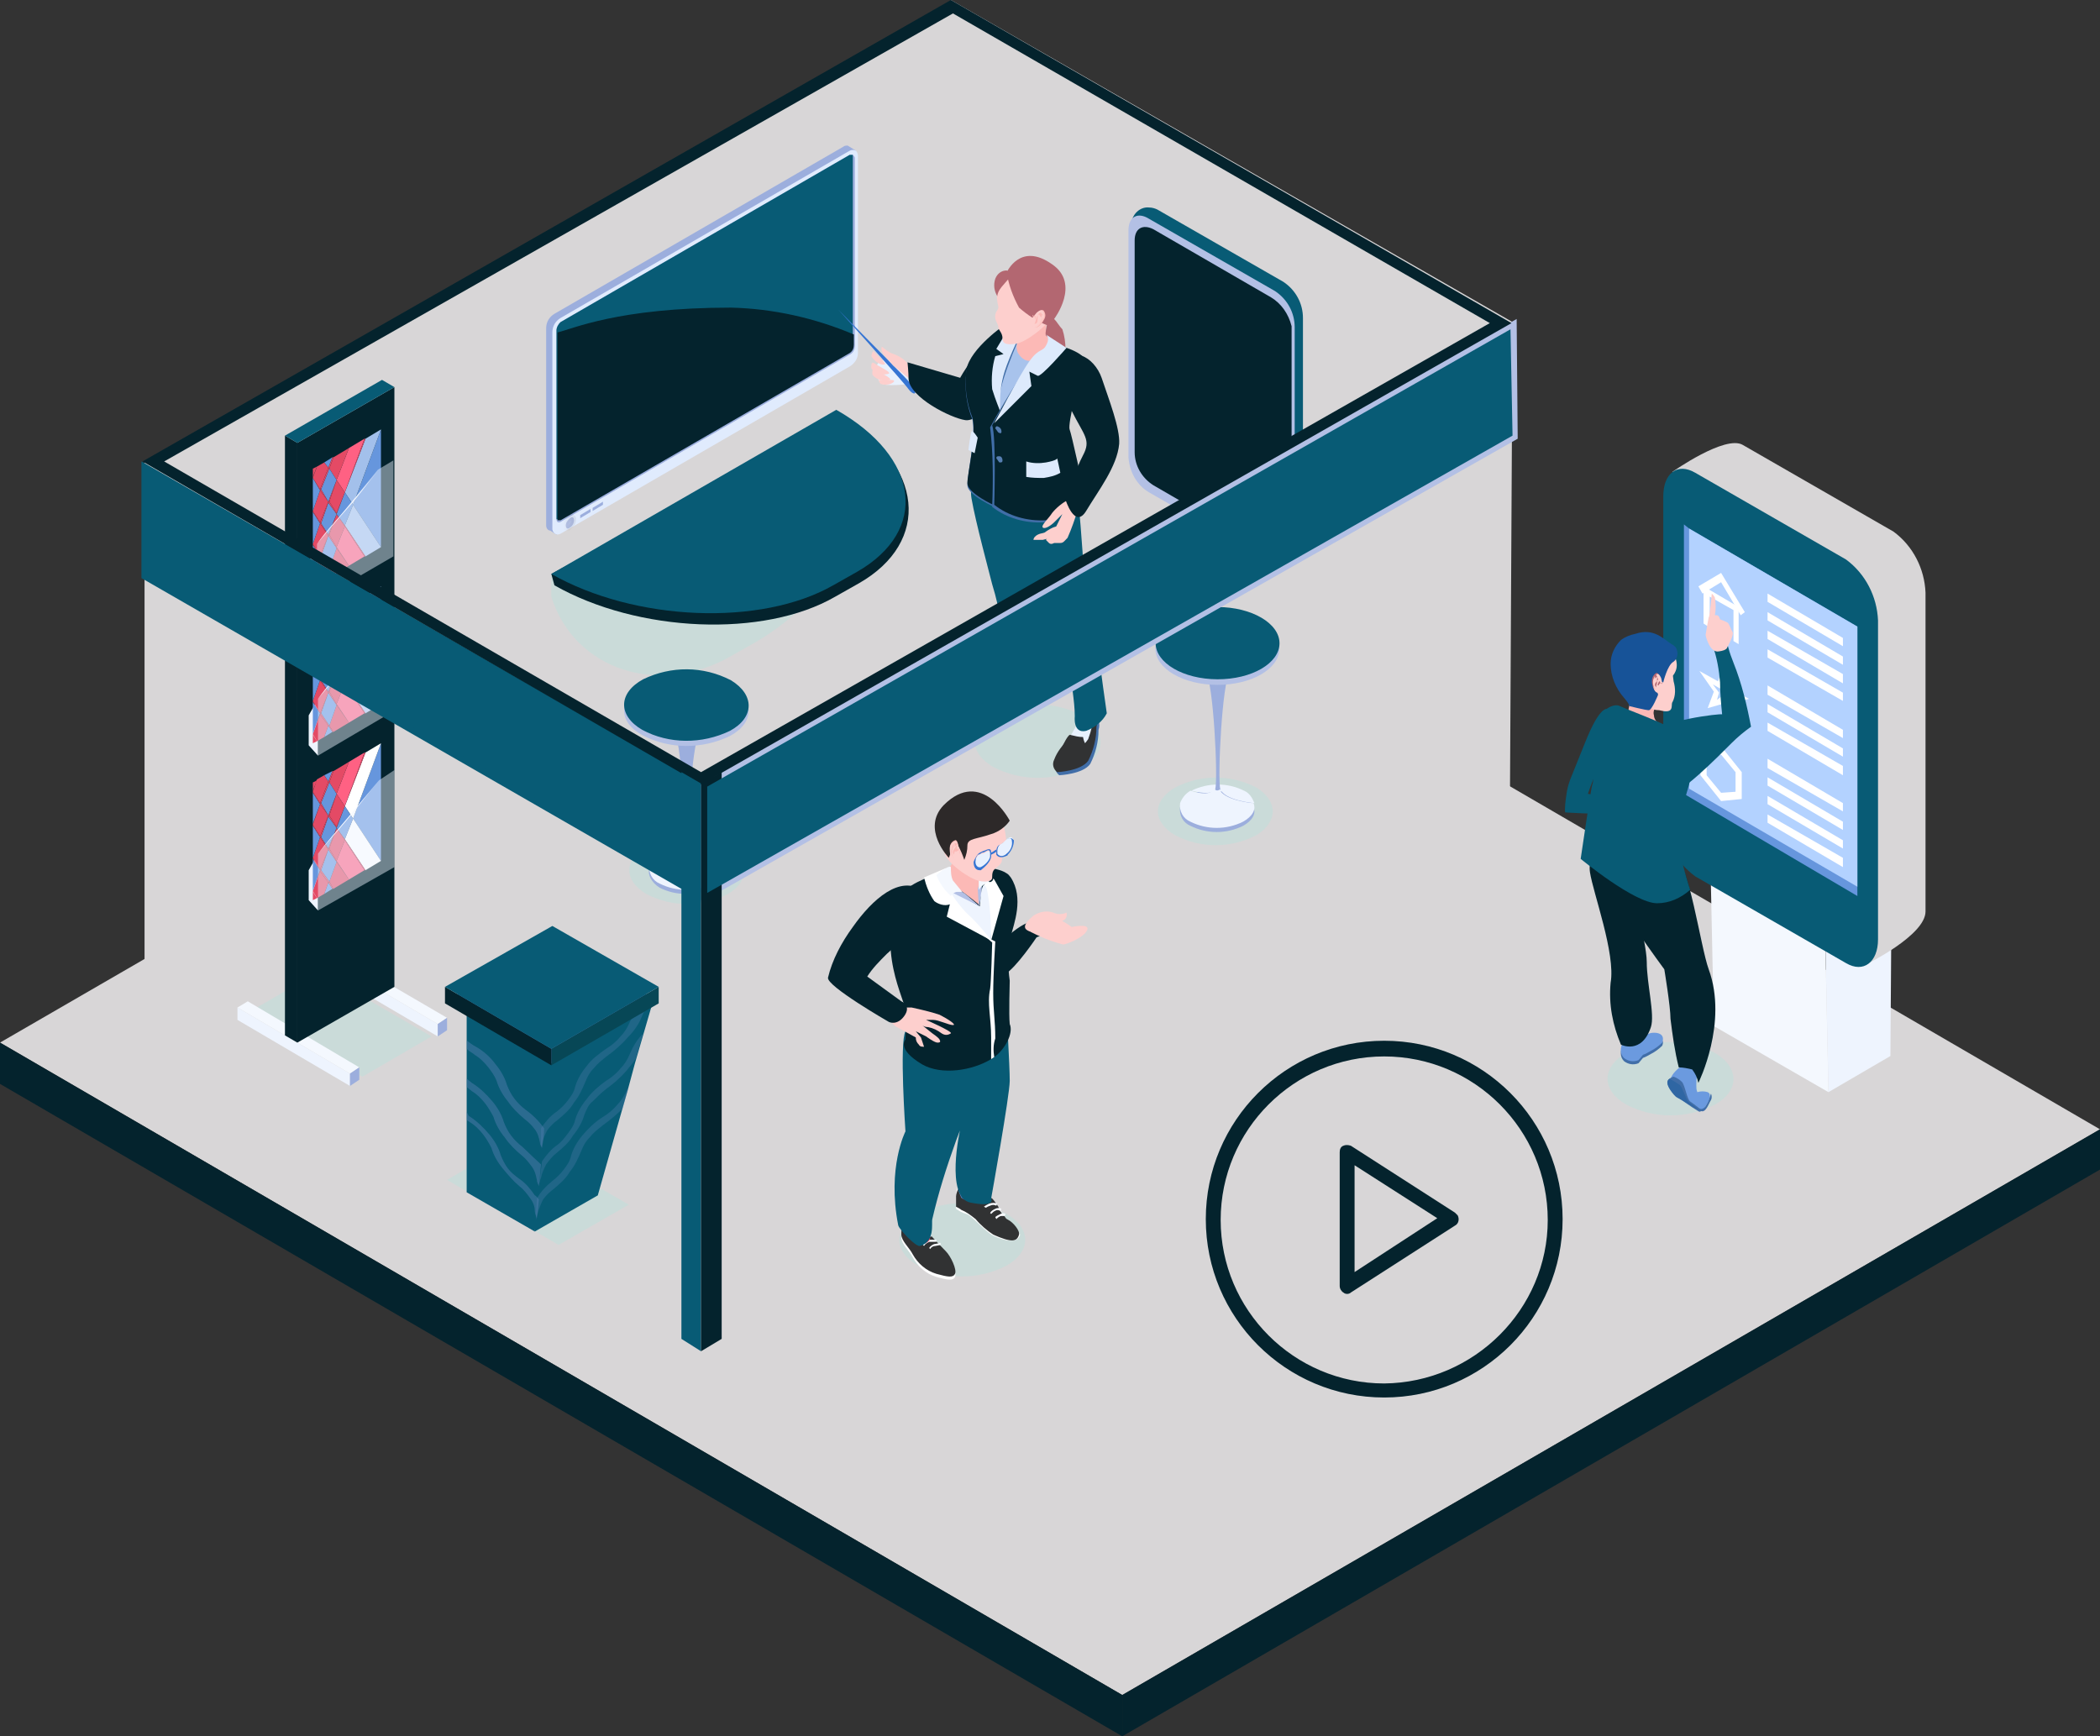 <?xml version="1.0" encoding="UTF-8"?><svg id="_1" xmlns="http://www.w3.org/2000/svg" xmlns:xlink="http://www.w3.org/1999/xlink" viewBox="0 0 203.4 168.2"><rect x="0" y="0" width="203.4" height="168.2" fill="#333333" stroke="none"/><defs><style>.cls-1{fill:#074756;}.cls-2{fill:#2d2929;}.cls-3{fill:#6b9adf;}.cls-4{fill:#9caedd;}.cls-5{fill:#a9c4ec;}.cls-6{fill:#fff;}.cls-7{fill:#a8c3ec;}.cls-8{fill:#f9fbff;}.cls-9{fill:#e8f1fd;}.cls-10{fill:#e8f1fe;}.cls-11{fill:#3675d3;}.cls-12{fill:#2f66a3;}.cls-13{fill:#a3c0eb;}.cls-14{fill:#fdcfcd;}.cls-15{fill:#6797de;}.cls-16{fill:#1a5096;}.cls-17{fill:#3474d3;}.cls-18{fill:#04232d;}.cls-19{fill:#b3c0e5;}.cls-20{fill:#f4f8fe;}.cls-21{fill:#175398;}.cls-22{fill:#ddeafc;}.cls-23{fill:#6696dd;}.cls-24,.cls-25{fill:#eef4fe;}.cls-24,.cls-26{isolation:isolate;}.cls-24,.cls-27{opacity:.46;}.cls-28{fill:#313233;}.cls-29{fill:#b3d2ff;}.cls-30{fill:#567eb1;}.cls-31{fill:#e0ebfd;}.cls-32{fill:#fcb9b6;}.cls-33{fill:#085b75;}.cls-34{opacity:.3;}.cls-35{fill:#f8faff;}.cls-36{fill:#cadbd9;}.cls-37{fill:#e44a65;}.cls-38{fill:#b26670;}.cls-26{fill:url(#Gradiente_sem_nome);opacity:.06;}.cls-39{fill:#d8d6d7;}.cls-40{fill:#416ea8;}.cls-41{fill:#ff6183;}.cls-42{fill:#e6445e;}.cls-43{fill:#b36771;}.cls-44{fill:#fefefe;}</style><linearGradient id="Gradiente_sem_nome" x1="-1936.59" y1="1625.29" x2="-1935.27" y2="1625.29" gradientTransform="translate(1991.12 -1574.69)" gradientUnits="userSpaceOnUse"><stop offset="0" stop-color="#fff"/><stop offset="0" stop-color="#fdfdfd"/><stop offset=".17" stop-color="#bbb"/><stop offset=".34" stop-color="#828282"/><stop offset=".49" stop-color="#535353"/><stop offset=".64" stop-color="#2f2f2f"/><stop offset=".78" stop-color="#151515"/><stop offset=".9" stop-color="#050505"/><stop offset="1" stop-color="#000"/></linearGradient></defs><g><polygon class="cls-39" points="108.7 164.2 0 101 94.7 46.2 203.4 109.4 108.7 164.2"/><polygon class="cls-18" points="108.7 168.2 0 105 0 101 108.7 164.2 108.7 168.2"/><polygon class="cls-18" points="108.7 168.2 203.4 113.3 203.4 109.4 108.7 164.2 108.7 168.2"/><path class="cls-36" d="M104.8,74.3c-2.7,1.4-5.9,1.4-8.6,0-2.4-1.4-2.4-3.6,0-5,2.7-1.4,5.9-1.4,8.6,0,2.4,1.5,2.4,3.7,0,5Z"/><path class="cls-36" d="M121.7,80.9c-2.5,1.3-5.4,1.3-7.9,0-2.2-1.3-2.2-3.3,0-4.6,2.5-1.3,5.4-1.3,7.9,0,2.1,1.3,2.1,3.3,0,4.6Z"/><path class="cls-36" d="M70.5,86.6c-2.5,1.3-5.4,1.3-7.9,0-2.2-1.3-2.2-3.3,0-4.6,2.5-1.3,5.4-1.3,7.9,0,2.1,1.3,2.1,3.4,0,4.6Z"/><polygon class="cls-36" points="24.2 98 35.1 104.3 41.8 100.4 30.9 94.1 24.2 98"/><polygon class="cls-36" points="43.3 114.3 54.1 120.6 60.9 116.7 50 110.4 43.3 114.3"/><path class="cls-36" d="M97.5,122.6c-2.7,1.4-5.9,1.4-8.6,0-2.4-1.4-2.4-3.6,0-5,2.7-1.4,5.9-1.4,8.6,0,2.4,1.4,2.4,3.6,0,5Z"/><path class="cls-36" d="M166.1,107c-2.7,1.4-5.9,1.4-8.6,0-2.4-1.4-2.4-3.6,0-5,2.7-1.4,5.9-1.4,8.6,0,2.4,1.4,2.4,3.7,0,5Z"/><polygon class="cls-25" points="177.1 105.8 176.8 91.3 183.2 88 183.1 102.3 177.1 105.8"/><polygon class="cls-20" points="176.8 91.5 165.7 85.1 166 99.4 177.1 105.8 176.8 91.5"/><path class="cls-39" d="M180.8,93.4l-12-11.3c-1.9-1.4-3.1-3.5-3.1-5.9l-3.7-30.5s5.1-3.6,6.8-2.6l14.6,8.4c1.9,1.4,3,3.6,3.1,5.9v30.9c0,2.3-5.7,5.1-5.7,5.1Z"/><path class="cls-33" d="M178.8,93.3l-14.6-8.4c-1.9-1.4-3-3.5-3.1-5.8v-31c0-2.3,1.4-3.3,3.1-2.3l14.6,8.4c1.9,1.4,3,3.6,3.1,5.9v30.9c0,2.2-1.4,3.3-3.1,2.3Z"/><polygon class="cls-23" points="179.9 60.7 179.9 86.8 163.1 76.9 163.1 50.8 163.6 51.2 179.9 60.7"/><polygon class="cls-29" points="179.9 60.7 179.9 85.9 163.6 76.4 163.6 51.2 179.9 60.7"/><polygon class="cls-6" points="168.4 62.4 167.9 62.1 167.9 59.1 165.6 57.8 165.6 60.8 165 60.4 165 56.8 168.4 58.8 168.4 62.4"/><polygon class="cls-6" points="168.6 59.6 166.7 56.4 164.9 57.5 164.5 56.8 166.7 55.5 169 59.3 168.6 59.6"/><path class="cls-6" d="M168.2,70.2l-1.4-2-1.4,.4,.6-1.6-1.4-2,1.8,1,.6-1.6,.6,2.3,1.8,1-1.4,.4,.2,2.1Zm-1.5-2.7l.6,.8-.2-.9,.6-.1-.7-.4-.2-.9-.2,.7-.7-.4,.6,.8-.2,.7,.4-.3Z"/><path class="cls-6" d="M166.7,77.6l-2-2.5v-2.6l2-.2,2,2.5v2.6l-2,.2Zm-1.4-2.5l1.4,1.7,1.4-.1v-1.9l-1.4-1.7-1.4,.1v1.9Z"/><polygon class="cls-6" points="178.5 62.6 171.2 58.3 171.2 57.5 178.5 61.8 178.5 62.6"/><polygon class="cls-6" points="178.5 64.4 171.2 60.1 171.2 59.3 178.5 63.6 178.5 64.4"/><polygon class="cls-6" points="178.5 66.2 171.2 61.9 171.2 61.1 178.5 65.3 178.5 66.2"/><polygon class="cls-6" points="178.5 67.9 171.2 63.7 171.2 62.9 178.5 67.1 178.5 67.9"/><polygon class="cls-6" points="178.5 71.5 171.2 67.3 171.2 66.4 178.5 70.7 178.5 71.5"/><polygon class="cls-6" points="178.5 73.3 171.2 69 171.2 68.2 178.5 72.5 178.5 73.3"/><polygon class="cls-6" points="178.5 75.1 171.2 70.8 171.2 70 178.5 74.2 178.5 75.1"/><polygon class="cls-6" points="178.5 78.6 171.2 74.4 171.2 73.5 178.5 77.8 178.5 78.6"/><polygon class="cls-6" points="178.5 80.4 171.2 76.1 171.2 75.3 178.5 79.6 178.5 80.4"/><polygon class="cls-6" points="178.5 82.2 171.2 77.9 171.2 77.1 178.5 81.4 178.5 82.2"/><polygon class="cls-6" points="178.5 84 171.2 79.7 171.2 78.9 178.5 83.1 178.5 84"/><path class="cls-3" d="M164.9,107.6s1.2-1.5,.5-1.8c-.3-.1-.7-.1-1,0-.1-.2-.1-.5-.1-.7,0-.3,0-.7,.1-1,.1-.5-.3-.9-.7-1h0c-.8-.2-2,1.1-1.9,1.6,.3,.6,.7,1.1,1.2,1.6l1.9,1.3Z"/><path class="cls-40" d="M162.1,104.3c.3,.1,.6,.3,.8,.5,.3,.3,.5,1.7,.8,1.9s1.2,.9,1.2,.9l-.3,.1s-4.7-2.7-2.5-3.4Z"/><path class="cls-12" d="M161.7,104.5c.4,.2,.7,.4,1,.6,.3,.3,.6,1.4,.8,1.6s1.2,.9,1.2,.9l-2.3-1.3c-.1,0-1.4-1.4-.7-1.8Z"/><path class="cls-40" d="M164.6,107.4s.4,.2,.7-.4c.2-.3,.3-.7,.4-1,0-.2,.2,.3,0,.6s-.5,1.3-1,1-.1-.2-.1-.2Z"/><path class="cls-40" d="M161,101.3c-.3,.3-.7,.6-1.1,.8-1.2,.7-.4,0-1.2,.9-.5,.2-1,.1-1.4-.2-.4-.4-.4-1-.1-1.5l1.6-.9c.3,.2,.7,.3,1,.4,.2,0,1.6-.5,1.2,.5Z"/><path class="cls-3" d="M161,101c-.3,.3-.7,.6-1.1,.8-1.2,.7-.4,0-1.2,.9-.5,.2-1,.1-1.4-.2-.4-.4-.4-1-.1-1.5l1.6-.9s-.3,.5,1,0c.2-.1,1.6-.2,1.2,.9Z"/><path class="cls-33" d="M155.7,68.7s-.7-.5-2.2,3.3-1.6,3.7-1.8,5.1-.1,1.6-.1,1.6c0,0,3.1,.2,3.9,.1,.6-.1,1.2-.3,1.7-.5l.6-1.5c-.7,.4-1.4,.5-2.2,.4l-1.8-.3c.5-1.5,1.2-3,2-4.3,1-1.1,1-4-.1-3.9Z"/><path class="cls-18" d="M157.6,84.4l-.8-3.1-1.2-1.5s-1.9,2.7-1.6,4.7,2.5,7.9,2,10.7c-.2,2.1,.2,4.1,1,6,0,0,2,1,2.9-1.7,.4-1.2-.4-4.2-.4-6.3s-1.9-8.8-1.9-8.8Z"/><path class="cls-18" d="M161.9,82.8c-1,.4-2.1,.5-3.1,.4-.4,0-.8-.2-1.2-.3-.3-.2-.4-.3-.4-.3,0,0-1.5,1.6-1.3,3s5.3,8.3,5.3,8.3c0,0,.6,3.6,.6,4.8,.2,1.6,.4,3.1,.8,4.7,.4,0,.9,.1,1.3,.2,.3,.4,.5,.8,.6,1.3,0,0,2.9-5.8,1-11-.8-2.2-1.9-10.4-3.4-11.3l-.2,.2Z"/><path class="cls-32" d="M160.4,68.5c-.2,.2-.3,.5-.2,.8,0,.6,.8,1.1,.8,1.1,0,0-1.2,.6-1.8,.2s-1.7-.8-1.5-1.7l.2-1,2.5,.6Z"/><path class="cls-33" d="M162.8,71.3c.9,1.4,1.2,3.1,.8,4.7-1.2,4.1-.9,3.6-1,5.2-.1,1.3,1.1,5,1.1,5-.9,.8-2,1.3-3.2,1.3-2.2,0-7.4-4.3-7.4-4.3,0,0,1-6.8,1.1-7.1,.4-.9-.3-4.6,.3-6s1.8-2,2.4-1.7c1.1,.5,3.1,1.2,4.5,1.9,.6,.3,1,.6,1.4,1Z"/><path class="cls-14" d="M162.1,66c.2,.7,.2,1.4-.1,2-.2,.2,.2,1-.8,.9l-.5-.1c-.4,0-.7-.1-1-.3-.1,0-.2-.1-.3-.2-.3-.2-.5-.5-.6-.8-.7-1.2-1.7-3.2-1.2-4,.3-.5,1.7-.5,2.8-.3,.9,.1,1.7,.3,1.7,.3h.1c.2,.5,.3,1,.1,1.5-.3,.7-.3,.1-.2,1Z"/><path class="cls-21" d="M161.9,62.4c-.8-.5-1.7-1.6-3.5-1-.5,.1-1,.3-1.4,.6-.6,.6-1,1.4-1,2.3,0,1.2,.5,2.4,1.3,3.3,.6,.7,.5,.8,.5,.8,0,0,1.6,.4,1.9,.4s.9-1.5,.9-1.5c0,0-.5-1.6-.4-1.7s.3,.5,.9,.5c0,0,.4-1.7,1-2,.4-.3,.5-.9,.2-1.4-.1-.1-.2-.2-.4-.3Z"/><path class="cls-38" d="M160.8,65.6s-.2-.5-.4-.4c-.3,.2-.4,.5-.4,.8,0,.4,.2,.9,.4,1s.3,.1,.5-.1c.1-.1,.1-.3,.1-.4l-.2-.9Z"/><path class="cls-14" d="M160.9,65.7s-.2-.5-.4-.4c-.3,.2-.4,.5-.4,.8,0,.4,.1,.9,.4,1s.4,.1,.5-.1c.1-.1,.1-.3,.1-.4l-.2-.9Z"/><path class="cls-38" d="M160.6,65.8s-.1,.2-.2,.3c-.1,.1-.1,.2-.1,.3l.1,.2c0-.2,.1-.4,.1-.6v-.4c0-.1-.1-.3-.2-.2-.2,.1-.2,.3-.2,.5s0,.5,.1,.7c.1,.1,.1,.2,.2,.2-.2-.1-.3-.3-.3-.5,0-.3,0-.5,.1-.8q.1-.1,.1,0c0,.1-.1,.3,0,.2s.1-.2,.1-.1q.2,.1,.2,.2Z"/><path class="cls-38" d="M160.6,66.2l.1-.2s.1,0,.1,.1,0,.1,.1,.1,.1-.1,.1,0-.1,0-.2,0-.1,.2-.2,.2,0-.2,0-.2h0Z"/><path class="cls-33" d="M160.2,71.1s.4,5.3,1.3,5.8,5.1-3.8,6.2-4.9c.6-.6,1.2-1.1,1.9-1.6-.4-2.1-.9-4.2-1.7-6.2-.4-1-.7-2-.8-3.1l-1.2,1.5c.4,1.1,.6,2.3,.7,3.5,0,1,.1,2.1,.2,3.1-.1-.1-6.2,.6-6.6,1.9Z"/><path class="cls-14" d="M167.3,62.7s.7-1.2,.5-1.5-.3-.8-.5-.9c-.2-.1-.4-.2-.7-.3,0,0-.1-.4-.3-.4h-.2c.1-.5,.1-1.1,0-1.7-.1-.2-.2-.3-.3-.4,0,0-.2,2.3-.3,2.3-.1,.5-.2,1.1-.3,1.7,0,.1,.4,1.8,1.3,1.6,.8-.1,.8-.4,.8-.4Z"/><polygon class="cls-39" points="14 44.8 14 99.8 92.4 55.2 92.4 .2 14 44.8"/><path class="cls-36" d="M70.9,63.5l2.3-1.3c7-4,17.1-16.3,9-20.9l.4-.2-29.2,14.5v2.2c2.2,7.1,10.5,9.8,17.5,5.7Z"/><path class="cls-18" d="M80.9,57.8l2.3-1.3c7-4,6.3-11.5-1.7-16.2l-28.1,15.3,.3,1.1c8.1,4.6,20.3,5.1,27.2,1.1Z"/><path class="cls-33" d="M80.7,56.7l2.3-1.3c7-4,6.1-11.1-2-15.7l-27.6,15.9c8.1,4.6,20.3,5.1,27.3,1.1Z"/><polygon class="cls-25" points="60.1 47.9 61.2 47.3 61.2 47 60.1 47.7 60.1 47.9"/><polygon class="cls-20" points="59.9 48.3 59.9 47.5 61.4 46.6 61.4 47.5 59.9 48.3"/><polygon class="cls-25" points="58.8 48.7 59.8 48.1 59.8 47.8 58.8 48.4 58.8 48.7"/><polygon class="cls-20" points="58.6 49.1 58.6 48.3 60.1 47.4 60.1 48.2 58.6 49.1"/><polygon class="cls-25" points="57.5 49.4 58.5 48.8 58.5 48.6 57.5 49.2 57.5 49.4"/><polygon class="cls-20" points="57.3 49.8 57.3 49 58.8 48.2 58.8 49 57.3 49.8"/><path class="cls-4" d="M53.7,30.4l28-16.2c.1-.1,.3-.1,.4-.1h0l.8,.5-.4,.9v18.3c0,.5-.3,1-.8,1.3l-27.7,16-.1,.7-.6-.4c-.2,0-.4-.2-.4-.5V31.8c0-.6,.3-1.1,.8-1.4Z"/><path class="cls-31" d="M54.3,51.7l28-16.2c.5-.3,.8-.8,.8-1.3V15.1c0-.2-.1-.4-.2-.5-.2-.1-.4-.1-.6,0l-28,16.2c-.5,.3-.8,.8-.8,1.4v19.1c.1,.4,.4,.6,.8,.4Z"/><path class="cls-4" d="M53.9,32v18.3c0,.3,.2,.4,.5,.2l28-16.2c.3-.2,.4-.5,.4-.8V15.3c0-.1-.1-.2-.2-.3h-.3l-28,16.2c-.2,.1-.4,.5-.4,.8Z"/><path class="cls-33" d="M53.9,32v18.3h.3l28-16.2c.3-.2,.4-.5,.4-.8V15h-.3l-28,16.2c-.2,.2-.4,.5-.4,.8Z"/><polygon class="cls-4" points="56.2 50.2 57.2 49.6 57.2 49.3 56.2 49.9 56.2 50.2"/><polygon class="cls-4" points="57.4 49.5 58.4 48.9 58.4 48.6 57.4 49.2 57.4 49.5"/><path class="cls-19" d="M54.8,50.9c0,.3,.2,.4,.4,.2,.2-.1,.4-.4,.4-.7s-.2-.4-.4-.2-.4,.4-.4,.7Z"/><path class="cls-26" d="M55,51.4c-.3,0-.5-.2-.5-.5h0v-.1c0-.4,.2-.7,.5-.9,.2-.2,.5-.1,.7,.1h0c.1,.1,.1,.2,.1,.3,0,.4-.2,.7-.5,.9-.1,.2-.2,.2-.3,.2Zm.3-1c-.1,.1-.2,.3-.3,.5,.2-.1,.3-.3,.3-.5h0Z"/><path class="cls-18" d="M54,32.2v18.2h.3l28-16.2c.3-.2,.4-.5,.4-.8v-1c-3.8-1.6-7.8-2.5-11.9-2.6-11,0-15.4,2.1-16.8,2.4Z"/><polygon class="cls-39" points="146.5 31.2 92.1 0 92.1 55.2 146.2 86.4 146.5 31.2"/><path class="cls-4" d="M118.2,76.8c0,.1,.1,.2,.2,.3-.3-.1-.7-.1-1,0-.6,.3-1.9-.1-2-.1,1.6-.8,3.5-.8,5.1,0,.5,.2,.8,.7,1,1.2-.2,0-3-.3-3.3-1.4Z"/><path class="cls-4" d="M120.4,80c-1.6,.8-3.5,.8-5.1,0-.7-.3-1.1-1-1-1.8,.2-.5,.5-1,1-1.2,.1,0,1.4,.5,2,.1l.3-.2h0c.1,.1,.3,.1,.4,0h.1v-.1c.3,1.1,3.1,1.4,3.3,1.4,.3,.6-.1,1.3-1,1.8Z"/><path class="cls-25" d="M118.2,76.4c0,.1,.1,.2,.2,.3-.3-.1-.7-.1-1,0-.6,.3-1.9-.1-2-.1,1.6-.8,3.5-.8,5.1,0,.5,.2,.8,.7,1,1.2-.2,0-3-.3-3.3-1.4Z"/><path class="cls-25" d="M120.4,79.6c-1.6,.8-3.5,.8-5.1,0-.7-.3-1.1-1-1-1.8,.2-.5,.5-.9,1-1.2,.1,0,1.4,.5,2,.1,.1-.1,.2-.1,.3-.2h0c.1,.1,.3,.1,.4,0h.1v-.1c.3,1.1,3.1,1.4,3.3,1.4,.3,.6-.1,1.3-1,1.8Z"/><path class="cls-4" d="M117.7,76.5c.3-1.2-.2-10.6-.9-11.3l.2,.2c.6,.3,1.2,.3,1.8,0,.1-.1,.2-.1,.3-.2-.7,.7-1.2,10.1-.9,11.3h-.1c-.1,.1-.3,.1-.4,0h0Z"/><ellipse class="cls-19" cx="117.91" cy="62.84" rx="3.5" ry="6" transform="translate(54.74 180.58) rotate(-89.84)"/><ellipse class="cls-33" cx="117.93" cy="62.3" rx="3.5" ry="6" transform="translate(55.3 180.06) rotate(-89.84)"/><path class="cls-4" d="M66.7,82.8c0,.1,.1,.2,.2,.3-.3-.1-.7-.1-1,0-.6,.3-1.9-.1-2-.1,1.6-.8,3.5-.8,5.1,0,.5,.2,.8,.7,1,1.2-.1,0-3-.2-3.3-1.4Z"/><path class="cls-4" d="M69,86c-1.6,.8-3.5,.8-5.1,0-.8-.5-1.2-1.3-1-1.8s.5-.9,1-1.2c.1,0,1.4,.5,2,.1,.1-.1,.2-.1,.3-.2h0c.1,.1,.3,.1,.4,0h.1v-.1c.4,1.1,3.2,1.4,3.4,1.4,.1,.7-.3,1.4-1.1,1.8Z"/><path class="cls-25" d="M66.7,82.4c0,.1,.1,.2,.2,.3-.3-.1-.7-.1-1,0-.6,.3-1.9-.1-2-.1,1.6-.8,3.5-.8,5.1,0,.5,.2,.8,.6,1,1.2-.1,0-3-.3-3.3-1.4Z"/><path class="cls-25" d="M69,85.6c-1.6,.8-3.5,.8-5.1,0-.7-.3-1.1-1-1-1.8,.2-.5,.5-.9,1-1.2,.1,0,1.4,.5,2,.1l.3-.2h0c.1,.1,.3,.1,.4,0h.1v-.1c.3,1.1,3.1,1.4,3.3,1.4,.2,.7-.2,1.4-1,1.8Z"/><path class="cls-4" d="M66.2,82.5c.3-1.2-.2-10.5-.8-11.3l.2,.2c.6,.3,1.3,.3,1.8,0,.1-.1,.2-.1,.3-.2-.7,.8-1.2,10.1-1,11.3h-.1c-.1,.1-.2,.1-.4,0h0Z"/><path class="cls-19" d="M62.3,66.3c2.7-1.3,5.8-1.3,8.5,.1,2.3,1.4,2.3,3.6-.1,4.9-2.7,1.3-5.9,1.3-8.5-.1-2.4-1.3-2.3-3.5,.1-4.9Z"/><path class="cls-33" d="M62.3,65.8c2.7-1.3,5.8-1.3,8.5,.1,2.3,1.4,2.3,3.6-.1,4.9-2.7,1.3-5.9,1.3-8.5-.1-2.4-1.4-2.3-3.6,.1-4.9Z"/><path class="cls-33" d="M123.9,54.8l-11.8-8c-1.2-.7-1.9-2-2-3.4l-.5-21.7c0-.9,.8-1.7,1.7-1.6,.3,0,.6,.1,.8,.2l12.2,7c1.2,.8,1.9,2.1,1.9,3.5v22c0,1.2-1.2,2.7-2.3,2Z"/><path class="cls-19" d="M123.5,54.7l-12.2-7c-1.2-.7-1.9-2-2-3.4V22.3c0-1.3,.9-1.8,2-1.1l12.2,7c1.2,.8,1.9,2.1,1.9,3.5v22c.1,1.1-.8,1.6-1.9,1Z"/><path class="cls-18" d="M123.1,53.6l-11.4-6.6c-1.1-.7-1.8-1.9-1.8-3.2V23.3c0-1.2,.8-1.6,1.8-1.1l11.4,6.6c1,.6,1.7,1.6,2,2.8v20.6c-.2,1.5-1,2-2,1.4Z"/><path class="cls-18" d="M100.4,90.8s-2,3-3.1,3.6-1.2,1.6-1.6-.3,3.3-4.9,4.3-4.8c4.2,.1,.4,1.5,.4,1.5Z"/><path class="cls-44" d="M87.4,119c-.1,.3-.1,.6-.1,.9,0,.6,.8,1.3,1.1,1.9,.5,.9,1.3,1.6,2.3,1.9,1.1,.3,1.6,.4,1.8,0s-.4-1.7-.9-2.2c-.8-.8-1.7-1.8-1.7-1.8l-2.5-.7Z"/><path class="cls-28" d="M87.4,118.7c-.1,.3-.1,.6-.1,.9,0,.6,.8,1.3,1.1,1.9,.5,.9,1.3,1.6,2.3,1.9,1.1,.3,1.6,.4,1.8,0s-.4-1.7-.9-2.2c-.8-.8-1.7-1.8-1.7-1.8l-2.5-.7Z"/><path class="cls-44" d="M92.6,116.5v.6c.3,.2,.6,.4,1,.5,.5,.1,1.8,1.7,2.6,2.1,2.4,1.1,2.6,0,2.6-.1-.2-.5-.5-.9-1-1.2-.5-.4-.8-1-1.1-1.5-.2-.3-.7-1.1-1.1-.9l-1.2,.9c-.5-.3-1-.6-1.4-1-.1-.3-.2-.5-.3-.8-.1,.5-.1,.9-.1,1.4Z"/><path class="cls-16" d="M93.1,116c-.1-.2-.2-.5-.3-.8,.1-.1,.2-.1,.3-.2,.4-.2,.9,.1,1.2,.4,.3,.3,.7,.5,1.1,.8-.4,.3-.9,.7-.9,.7-.5-.2-1-.5-1.4-.9Z"/><path class="cls-15" d="M93.4,115c.3,0,.7,.2,.9,.5l1.2,.9-.8,.7c-.5-.3-1-.6-1.5-1-.1-.2-.2-.5-.2-.7l.2-.2c0-.1,.1-.2,.2-.2h0Zm0-.1c-.1,0-.2,0-.3,.1-.1,0-.2,.1-.3,.2,0,.3,.1,.5,.3,.8,.5,.4,1,.8,1.6,1.1l.9-.7c-.4-.3-.9-.6-1.3-.9-.2-.4-.5-.5-.9-.6h0Z"/><path class="cls-28" d="M92.6,116.5v.4c.2,.1,.4,.2,.5,.3,.5,.2,.9,.5,1.4,.9,.5,.6,1.1,1.1,1.7,1.5,1.8,.8,2.3,.7,2.5,0,.1-.4-.6-1.2-1-1.4s-.2-.2-.6-.6c-.2-.2-.3-.4-.4-.7-.2-.3-.4-.6-.6-.8-.2-.1-.3-.2-.4-.1l-.2,.1-.1,.1c-.3,.2-.6,.3-.9,.3,0,0-1.2-.2-1.4-.5-.1-.2-.2-.5-.3-.8h0c-.1,.2-.2,.5-.2,.7v.6Z"/><path class="cls-8" d="M90.1,121c.1-.2,.3-.3,.5-.3l.5-.1v-.2l-.5,.1c-.2,0-.5,.2-.6,.4l.1,.1Z"/><path class="cls-8" d="M89.5,120.7c.1-.2,.3-.3,.5-.4h.7v-.2h-.7c-.3,0-.5,.2-.6,.5l.1,.1Z"/><path class="cls-8" d="M95.5,117s.1-.1,.4-.2c.2-.1,.4-.1,.6,0l.1-.2c-.2-.1-.5-.1-.8,0-.4,.2-.5,.3-.5,.3l.2,.1h0Z"/><path class="cls-8" d="M96,117.6c.1-.1,.3-.3,.4-.3,.1-.1,.3-.1,.5,0l.1-.2c-.2-.1-.4-.1-.6,0s-.4,.2-.5,.4l.1,.1Z"/><path class="cls-8" d="M96.5,118.1c.1-.1,.3-.3,.5-.3h.3l.1-.2c-.2-.1-.3-.1-.5,0s-.4,.2-.5,.3l.1,.2Z"/><path class="cls-8" d="M88.8,120.2c.2-.2,.4-.4,.7-.4h.7v-.2h-.8c-.3,.1-.6,.3-.8,.5l.2,.1Z"/><path class="cls-42" d="M89.9,119.6c0-1.4,.1-2.8,.3-4.2,.2-1.2,.7-2.4,1.5-3.4,1.3-2.5,.8-6.6,1.1-9,.2-1,.2-2,0-3-1.4-2.2-3.8-1.2-4.7-.3s.6,10.3,.6,10.5-1.1,2.6-1.4,3.5,.5,4.1,.5,4.1c-.4,1,.1,2.2,1.1,2.6h0c.1,0,.2,.1,.4,.1,.2,.1,1.2-.4,.6-.9Z"/><path class="cls-33" d="M97.4,96.6v.2c.1,1.2,.4,6.5,.4,7.9s-1.8,11.4-1.8,11.4c0,0,.5,.9-2,.4s-1-7.1-1-7.1l.4-1-.8,2.1c-.9,2.5-1.7,5-2.3,7.6-.1,.4,.3,2.2-1.2,2.6-.4,.1-2-1.6-2.1-2-1.1-5.6,.7-9.1,.7-9.1,0,0-.6-8.6,0-9.7l9.7-3.3Z"/><path class="cls-18" d="M97.9,90.7c-.3,1.4-.3,2.9-.1,4.3,0,.3-.1,3.3,0,4.2,.4,.9-.5,2.5-1.5,3.2l-.3,.2c-1.8,1.1-4.8,1.6-6.7,.5-2.5-1.5-1.6-2.4-1.6-2.4,0-.7,.1-1.3,.3-2l-.2-.1c.3-1.2-2.9-5.6-.9-11.4,.7-2,6.7-3.8,9.6-3,.4,.1,.7,.2,1,.4,.2,.1,.3,.3,.4,.4,1.3,2,.3,4.5,0,5.7Z"/><path class="cls-32" d="M95.6,84.7c-.3,.5-.6,1-.8,1.5,0,.3,.1,1.5,.1,1.5,0,0-1.2-1-2.1-1.6-.6-.4-1.1-1-1.3-1.8,.4-.1,.7-.5,.8-.9-.1-.6,3.3,1.3,3.3,1.3Z"/><path class="cls-19" d="M94.9,85.5l-.2,.6,.1,1.7c.2-.7,.3-1.3,.3-2-.1-.6,.1-.3,.1-.3h-.3Z"/><path class="cls-20" d="M96.2,85.8c-.2-.1-.4-.2-.6-.2-.4,0-.8,.6-.8,.6v-1.1l.2-.5,1.2,1.2Z"/><path class="cls-14" d="M97.4,81.7c-.3,.5-.4,.1-.4,.8,0,.7,.2,.9-.2,1.3s-.7,.4-.7,1.1v.1c0,.3-.3,.4-.7,.4s-.8-.1-1.2-.3c-.8-.4-2.3-1.4-2.7-2.4s-1.9-5.2,2.6-5.5c2.1-.1,3,2.4,3,2.4,0,0,.5,1.6,.3,2.1Z"/><path class="cls-2" d="M97.8,79.5c-.4,.6-1.1,1.1-1.8,1.3-1.4,.5-2.3,.4-2.3,1.1,0,.5-.1,.9-.3,1.4,0,0-.8-2.4-1.1-1.4s-.4,1.2-.4,1.2c0,0-2.7-2.8-.5-5.1,3.7-3.7,6.4,1.5,6.4,1.5Z"/><path class="cls-6" d="M97.2,86.8l-1.2,4.3-.5-4.6c-.2-.2-.3-.5-.2-.7,0-.1,.1-.2,.2-.3,.4,0,.7-.1,.7-.4l.1,.1,.9,1.6Z"/><path class="cls-14" d="M89.6,88.9c-.6,.5-1.2,.9-1.9,1.2-1.1,.5-1.3,1.3-2.2,2.1l-2.2,2.1s1.5,1.1,2.4,2c.5,.5,1.1,.9,1.8,1.3h.8c.9,.2,1.8,.4,2.7,.7,.8,.4,1.7,1,1.3,1s-1.4-.5-1.9-.5h-.7s.9,.4,1.3,.6,1.2,.6,1.1,.7c-.3,.2-.6,.2-.9,0-.4-.3-.8-.5-1.3-.6-.4,0-.6-.2-.6-.2l1,.8s.6,.4,.7,.6,.1,.3-.2,.3-1.1-.6-1.1-.6l-1-.5,.5,.6,.3,.9c-.2,0-.4,0-.5-.2-.2-.2-.3-.4-.3-.7,0,0-1.8-1-2-1.1l-.3-.3s-4-2.4-4.6-2.9-1.7-1.1-1.5-1.6c.7-1.7,1.7-3.3,2.8-4.7,.4-.4,.8-.7,1.3-1,0,0,1.2-2.8,3-2.6s2.8,1.3,2.2,2.6Z"/><path class="cls-32" d="M92.8,81.8s-.1-.5-.3-.4c-.3,.1-.5,.4-.5,.7,0,.4,0,.9,.3,1s.3,.1,.5,0c.1-.1,.2-.3,.2-.4l-.2-.9Z"/><path class="cls-14" d="M92.8,81.9s-.1-.5-.3-.4c-.3,.1-.5,.4-.5,.7,0,.4,0,.9,.3,1s.3,.1,.5,0c.1-.1,.2-.3,.2-.4l-.2-.9Z"/><path class="cls-32" d="M92.6,82l-.2,.3c-.1,.1-.1,.3-.1,.3l.1,.2c0-.2,.1-.4,.2-.5s.1-.3,.1-.4c0-.1,0-.3-.2-.2-.2,.1-.3,.3-.3,.5-.1,.2-.1,.4,0,.7,.1,.1,.1,.2,.2,.2-.2-.1-.2-.3-.2-.5,0-.3,.1-.5,.2-.8,.1,0,.1-.1,.1,0s-.1,.3,0,.2,.1-.2,.2-.1c-.1,0-.1,.1-.1,.1Z"/><path class="cls-32" d="M92.5,82.4s.1-.2,.2-.2,0,0,.1,.1,0,.1,.1,.1h-.1c-.1,0-.1,.1-.2,.1s-.1-.1-.1-.1h0Z"/><path class="cls-14" d="M103.8,89.8s1.8-.4,1.5,.3-1.8,1.3-2.3,1.4c-1.2-.3-2.4-.8-3.5-1.4,1.7-1.3,2.4-1.7,4.3-.3Z"/><path class="cls-14" d="M100.1,88.7c.6-.4,1.3-.5,1.9-.3,.4,.2,.9,.2,1.3,0,0,0,.3,.9-1,.9-.7,0-1.5,1-1.5,1,0,0-2.9,.2-.7-1.6Z"/><path class="cls-25" d="M96,91.1s-3.5-3.3-4-3.8,.1-1.1,.1-1.1l2.8,1.6,.1-1.1s.2-1.8,.6-.5c.3,1.5,.4,3.2,.4,4.9Z"/><path class="cls-6" d="M96,91.1c-.6-.8-1.2-1.5-1.9-2.2-.9-.8-1.6-1.7-2.2-2.8,0-.4-.3-2-.3-2l-2.1,.9c.2,.8,.5,1.6,1,2.3,.4,.3,1,.5,1.5,.3l-.3,1.2,4.3,2.3Z"/><polygon class="cls-19" points="94.9 87.8 92.1 86.4 92.9 86.2 93.5 86.6 94.9 87.8"/><path class="cls-20" d="M92.3,85.3c-.2-.4-.2-.9-.2-1.3,0,0-.1-.2-.8,.3s-.6,.5-.6,.5c.2,.5,.5,1,.9,1.5,.6,.6,.5,.5,.5,.5,.1-.2,.4-.4,.6-.4h.5l-.9-1.1Z"/><path class="cls-10" d="M97.5,82.7c.4-.4,.6-.8,.6-1.3s-.4-.3-.7,0c-.2,.2-.3,.3-.5,.4s-.3,.4-.3,.7v.3c.1,.2,.6,.2,.9-.1Z"/><path class="cls-17" d="M96.5,82.8v-.3c0-.3,.1-.6,.4-.7,.2-.1,.4-.3,.5-.4s.3-.2,.5-.2c.1,0,.2,.1,.3,.2h0c0,.5-.2,1-.6,1.4,0,0,0,.1-.1,.1-.4,.2-.8,.2-1-.1Zm.9-1.4c-.2,.2-.3,.3-.5,.4s-.3,.4-.3,.6v.3c.2,.3,.6,.3,.9,0,.4-.3,.6-.8,.5-1.3,0-.1-.1-.2-.2-.2h0c-.1,0-.3,.1-.4,.2h0Z"/><path class="cls-10" d="M95,84.2c-.4,.1-.6-.3-.6-.7,.1-.4,.3-.7,.7-.8,.2,0,.3-.1,.5-.2s.4,0,.3,.3v.3c-.1,.5-.6,1-.9,1.1Z"/><path class="cls-17" d="M96,83v-.4c0-.3-.1-.4-.4-.3-.2,.1-.3,.1-.5,.2s-.4,.2-.5,.4c-.1,.2-.2,.3-.3,.6,0,.5,.2,.8,.6,.8h.1c.5-.4,.9-.8,1-1.3Zm-.9-.4c.2,0,.3-.1,.5-.2s.3,0,.3,.3v.3c-.1,.4-.5,.8-.9,1-.3,.1-.6-.2-.5-.7,0-.2,.1-.3,.2-.5,.1,0,.3-.1,.4-.2h0Z"/><path class="cls-17" d="M96,82.8c.2-.1,.4-.2,.5-.3v-.2c-.2,.1-.3,.2-.5,.3v.2Z"/><path class="cls-6" d="M96.3,102.4l-.3,.2v-2.1c0-1.9-.4-3.3-.1-4.7,.1-.6,.2-4.5,.2-4.5l-.7-.6,1,.5s-.2,3.2-.2,5,.2,2.6,.2,4.4c-.2,.6-.2,1.2-.1,1.8Z"/><path class="cls-18" d="M82.6,89.8c1.9-2.7,4.6-5.1,6.8-3.5,.2,.2,1.6,2.4,.3,3.1-1.3,.9-2.6,1.9-3.8,3-.7,.7-1.4,1.4-1.9,2.2l3.3,2.4s1,.4,.3,1.4-1.5,.6-1.5,.6c0,0-6.1-3.5-5.9-4.3,.4-1.7,1.3-3.4,2.4-4.9Z"/><path class="cls-33" d="M51.8,119.3l6.1-3.5,2.3-8.1,.6-2.1,.7-2.6,.7-2.4,.9-3.1v-.2l.1-.4-9.9,1.4-.8,11.4-.2,2-.1,1.3-.2,2.2-.1,1.3-.2,2.1,.1,.7Z"/><polygon class="cls-33" points="45.2 95.4 45.2 115.5 51.8 119.3 53.4 100.1 45.2 95.4"/><polygon class="cls-30" points="53.4 103 63.8 97 53.5 91 43.1 97 53.4 103"/><g class="cls-34"><path class="cls-30" d="M51.9,118.2c.1-.3,.1-.5,.2-.7,.1-.4,.3-.9,.5-1.3,.3-.4,.6-.7,1-1,.6-.5,1.2-1,1.6-1.7,.5-.6,.8-1.3,1.1-2,.2-.5,.4-.9,.8-1.3,.4-.5,.8-.8,1.3-1.2,.7-.5,1.3-1,1.9-1.6l.6-2.1c-.1,.1-.1,.2-.2,.3-.2,.5-.5,1-.9,1.4-.4,.5-.9,.9-1.4,1.2-.8,.5-1.4,1.1-2,1.8-.5,.6-.9,1.3-1.1,2-.1,.5-.4,.9-.7,1.3s-.7,.8-1.1,1.1c-.6,.5-1.1,1-1.5,1.7h0l-.1,2.1Z"/></g><g class="cls-34"><path class="cls-30" d="M52.2,114.7c.1-.2,.1-.4,.2-.6,.1-.5,.3-.9,.5-1.3,.3-.4,.6-.8,1-1.1,.6-.5,1.2-1,1.6-1.7,.5-.6,.9-1.3,1.1-2,.2-.5,.4-1,.8-1.3,.4-.4,.8-.8,1.3-1.2,.7-.5,1.4-1.1,2-1.8,.3-.4,.7-.8,.9-1.2l.7-2.4c-.6,.6-1,1.3-1.3,2-.2,.5-.5,1-.9,1.4-.4,.5-.9,.9-1.4,1.2-.7,.5-1.4,1.1-1.9,1.8-.5,.6-.9,1.3-1.1,2-.1,.5-.4,.9-.7,1.3s-.6,.8-1,1.1c-.6,.4-1.1,1-1.5,1.6h0l-.3,2.2Z"/></g><g class="cls-34"><path class="cls-30" d="M52.4,111.3c0-.2,.1-.4,.1-.5,.1-.5,.3-.9,.5-1.3,.3-.4,.6-.7,1-1,.6-.5,1.2-1,1.6-1.7,.5-.6,.8-1.3,1.1-2,.2-.5,.4-.9,.8-1.3,.4-.5,.8-.8,1.3-1.2,.7-.5,1.4-1.1,2-1.8,.6-.6,1.1-1.3,1.4-2.1,.2-.5,.5-.9,.8-1.3,.1,0,.1-.1,.2-.1h-.1l-.6-.2c-.6,.6-1.1,1.4-1.5,2.2-.2,.5-.5,1-.9,1.4-.4,.5-.9,.9-1.4,1.2-.7,.5-1.4,1-1.9,1.7-.5,.6-.9,1.3-1.1,2-.1,.5-.4,.9-.7,1.3s-.7,.8-1.1,1.1c-.6,.4-1.1,1-1.5,1.6v2Z"/></g><g class="cls-27"><path class="cls-30" d="M45.2,107.7v.8l.3,.2c.5,.3,.9,.7,1.3,1.2,.3,.4,.6,.9,.8,1.3,.2,.7,.6,1.4,1.1,2s1,1.2,1.6,1.7c.4,.3,.7,.7,1,1.1s.5,.8,.5,1.3c0,.2,.1,.5,.2,.7l.2-1.8s-.3-.4-.4-.4c-.4-.6-.9-1.2-1.5-1.6-.4-.3-.8-.6-1.1-1s-.5-.8-.7-1.3c-.2-.7-.6-1.4-1.1-2-.6-.7-1.2-1.3-2-1.8l-.2-.4Z"/></g><g class="cls-27"><path class="cls-30" d="M45.2,104.5v.8l.5,.4c.5,.3,.9,.7,1.3,1.2,.3,.4,.6,.9,.8,1.3,.2,.7,.6,1.4,1.1,2,.4,.6,1,1.2,1.6,1.7,.4,.3,.7,.7,1,1.1s.4,.8,.5,1.3c0,.2,.1,.4,.2,.6l.2-2.1s-1.4-1.3-1.8-1.7c-.4-.3-.8-.7-1.1-1.1s-.5-.8-.7-1.3c-.2-.7-.6-1.4-1.1-2-.6-.7-1.2-1.3-2-1.8l-.5-.4Z"/></g><g class="cls-27"><path class="cls-30" d="M45.2,100.8v.8c.3,.3,.6,.4,.8,.6,.5,.3,.9,.7,1.3,1.2,.3,.4,.6,.8,.8,1.3,.2,.7,.6,1.4,1.1,2,.4,.6,1,1.2,1.6,1.7,.4,.3,.7,.6,1,1s.4,.8,.5,1.3c0,.2,.1,.3,.2,.5,.1-.6,.2-1.3,.2-1.9-.5-.7-1.1-1.3-1.8-1.8-.4-.3-.8-.7-1.1-1.1s-.5-.8-.7-1.3c-.2-.7-.6-1.4-1.1-2-.5-.7-1.2-1.3-1.9-1.7-.4-.2-.6-.4-.9-.6Z"/></g><polygon class="cls-1" points="53.4 103.2 63.8 97.2 63.8 95.6 53.4 101.6 53.4 103.2"/><polygon class="cls-18" points="53.4 103.2 43.1 97.2 43.1 95.6 53.4 101.6 53.4 103.2"/><polygon class="cls-33" points="53.4 101.6 63.8 95.6 53.5 89.7 43.1 95.6 53.4 101.6"/><path class="cls-9" d="M85.5,34.9s.4-.2,1.5,.5c2.2,1.5,1,1.8,1,1.8,0,0-2.3,.3-2.7-.1s-.8-2,.2-2.2Z"/><path class="cls-14" d="M84.5,36.3s-.1-.8,.3-.5,1.6,.8,1.4,1c-.6,.2-1.3,0-1.7-.5Z"/><path class="cls-14" d="M85.3,37.2s-.4-.5,0-.4,1.3-.1,1.3,.1-.6,.5-1.3,.3Z"/><path class="cls-11" d="M81.2,30s6.4,7.1,6.8,7.7c.6,.8,1.3,.5-.5-1.3l-6.3-6.4Z"/><path class="cls-14" d="M84.4,34.5s.1-.7,.3-.4,1.2,1.1,1,1.2-.9-.1-1.3-.8Z"/><path class="cls-14" d="M84.4,35.7s-.1-.8,.3-.5,1.6,.8,1.4,1c-.6,.2-1.3,0-1.7-.5Z"/><path class="cls-14" d="M87.9,35.2c-.4-.5-1-.8-1.6-1-.6-.3-.9-.7-.9-.6s-.2,.4,.5,1.1c.2,.2,.6,.7,.6,.7l1.7,1.4c0-.6-.1-1.1-.3-1.6Z"/><path class="cls-18" d="M93.5,40.7c1.8,.3,7.3-5.8,2.6-7-1.4-.3-3.1,2.9-3.1,2.9l-5.1-1.5s.1,1,.1,1.6c.1,1.8,4.1,3.8,5.5,4Z"/><path class="cls-9" d="M101.3,60.4c.6,.5,1.1,1.1,1.5,1.8,.4,.9,2,7,1.5,8s-2,3.2-2,3.8c0,.6-.2,.7,1.2,.4s1.4-.3,1.6-.9,1-2.5,1-2.5l.1-1.6c-.2-.3-.4-.6-.4-1,0-.5,.2-4.8-.1-5.8-.5-1-1.1-1.9-1.8-2.7,0,0-.2-11.1-.7-12s.7-2.8,.7-2.8l-5.3,.9s-1.1,3.1-.6,4.6,2.8,9.3,3.3,9.8Z"/><path class="cls-40" d="M95.7,67.2s-.5,.3-.1,.7,2.1-.1,2.9-.4c.5-.1,.7-.6,.6-1.1l.3,1.2c0,.5,0,.7-.4,.9s-1.5-.1-1.8,0-1.5,1-2.4,.9c-.7-.1-1.3-.4-1.9-.7,0,0-.5-.4,1.8-1.3,.3-.2,.6-.3,1-.2Z"/><path class="cls-9" d="M98.4,43.3s-3.8,.4-4,2.8c-.1,2.8,.5,5.6,1.6,8.1,.8,1.7,.4,2.3,.7,2.7s.4,.3,.4,2.2v6.9l-2,.9c-.3-.1-.6-.1-.8,.1-.4,.4-1,.5-1,1s1.6,.4,1.9,.4c.7-.4,1.5-.6,2.3-.7,1.2,0,1.6,.4,1.8-.3s-.3-1.2,0-2.4,.3-6-.1-7,.5-1.2,.5-2.1c.1-1.4,.2-2.8,.1-4.2-.4-1.6,1.4-8.9-1.4-8.4Z"/><path class="cls-33" d="M99.7,55.1c-.8-3.1,.2-3.3,.2-5.5s0-6.8-2-5.4l-2.4-2.2s-1.8,4-1.4,6.3,1.7,7.1,2,8.3c.4,1.3,.7,2.6,.9,4l-.2,5.4s.1,.6,1.2,.5c.7-.1,1.4-.3,2.1-.6,0,0,.3-7.7-.4-10.8Z"/><path class="cls-12" d="M95.7,66.8s-.5,.3-.1,.7,2.1-.1,2.9-.4c.4-.1,.7-.6,.6-1l.3,1.2c0,.5,0,.7-.4,.9s-1.5-.1-1.8,0-1.5,1-2.4,.9c-.7-.1-1.3-.4-1.9-.7,0,0,1.3-1.3,1.8-1.3,.3-.2,.6-.2,1-.3Z"/><path class="cls-40" d="M103,72.5s-.1,.3,.6,.5,1.5-.5,1.9-1.1c.3-.8,.5-1.7,.7-2.6,.1,.2,.1,.3,.2,.5,.1,.3,.1,.6,0,.9,0,1.2-.3,2.3-.8,3.3-.7,1-3,1.1-3,1.1-.4-.3-.5-.8-.3-1.2,.1-.5,.4-1,.7-1.4Z"/><path class="cls-28" d="M103.5,71.6s-.7,.8,0,1.1,1.5-.5,1.9-1.1c.3-.8,.5-1.7,.6-2.6,.1,.2,.1,.3,.2,.5,.1,.3,.1,.6,0,.9,0,1.2-.3,2.3-.8,3.3-.7,1-3,1.1-3,1.1-.4-.3-.5-.8-.3-1.2,.3-.8,.8-1.4,1.4-2Z"/><path class="cls-33" d="M106.4,62.9c-.2-1.1-.6-2.2-1.2-3.2,0,0-.5-11.9-1.3-14.5s-1.4-.7-3.7-.3c-5,.9,.3,15,.3,15,0,0,3.2,5.7,3.4,7.1,.1,.8,.2,1.6,.2,2.4,0,0-.2,1.7,1.1,1.4,.8-.3,1.6-.9,2-1.7,0-.1-.7-4.7-.8-6.2Z"/><path class="cls-7" d="M95,41.8c-.2,.6-.9,3.5-.9,4.3,2.2,1,4.5,1.7,6.8,2.1,1.6-.2,2.7-1.2,2.3-3-.1-1.4-1.1-2.6-.9-3.5,.5-2.5,2-6.2,.8-7.5s-3.5-2.9-5.5-1.6c-2.3,1.5-3.9,3-3.5,4.7,.2,1.1,1.7,1.4,.9,4.5Z"/><path class="cls-40" d="M98.8,32.6s-2.4,5.2-2,6.8c.1,.3,.2,.7,.2,1,.1,2.9-.1,5.9-.5,8.8,0,0-2.8-1.2-2.8-2.2,0-1.2,.8-4.5,.5-6.3-.6-1.5-.8-3.1-.6-4.7,.4-2.1,3.8-4.4,3.8-4.4l1.4,1Z"/><path class="cls-18" d="M98.7,32.3s-2.4,5.2-2,6.8c.1,.3,.1,.7,.2,1.1,0,2.9-.1,5.9-.5,8.8,0,0-2.7-1.2-2.7-2.2s.9-4.5,.5-6.3c-.6-1.5-.8-3.1-.6-4.7,.4-2.1,3.8-4.4,3.8-4.4l1.3,.9Z"/><path class="cls-22" d="M99.1,31.8h-1.4l-1.2,2,.7,.5-.8,.2c-.3,1-.4,2.1-.3,3.2,.3,1,.8,2.2,.8,2.2-.1-1.3,0-2.6,.4-3.9,.5-1.6,1.8-4.2,1.8-4.2Z"/><path class="cls-32" d="M98.7,33c-.3,.3-.3,.8-.1,1.2,1.2,1.9,2.7-.3,3.6-.9,.5-.3-1-.5-.9-1.4,.1-.6,0-1.1-.3-1.6l-2.3,2.7Z"/><path class="cls-14" d="M99.6,25.6c-.1,0-2.2,.5-2.8,1.8-.3,.7-.3,1.6-.1,2.3,0,.4-.2,.3-.3,.8s.3,.9,.3,1.2c0,.3,.4,.5,.4,1.1,0,.6,.6,.6,1.3,.5,.9-.1,3.4-1.9,3.8-3.2s1-5.1-2.6-4.5Z"/><path class="cls-43" d="M97.5,26.4c.2,1.2,.6,2.3,1.2,3.4,.8,.7,1.7,1.3,2.7,1.7,0,0-.2,.8-.1,1,.6,.5,1.2,.9,1.9,1.3,0-.6-.1-1.3-.3-1.9-.3-.3-.5-.7-.8-1,0,0,2.6-3.4-.2-5.3-3.1-2.2-4.4,.8-4.4,.8Z"/><path class="cls-32" d="M100.5,30.3s.4-.4,.6-.2c.2,.3,.2,.6,0,.9-.2,.4-.6,.8-.8,.7s-.4-.1-.4-.3,0-.3,.1-.5l.5-.6Z"/><path class="cls-14" d="M100.4,30.3s.4-.4,.6-.2c.2,.3,.2,.6,0,.9-.2,.4-.6,.8-.8,.7s-.4-.1-.4-.3c-.1-.2,0-.3,.1-.5l.5-.6Z"/><path class="cls-32" d="M100.5,30.5v.4c0,.1,0,.3-.1,.4l-.2,.1c.1-.2,.1-.4,.2-.6,0-.1,.1-.3,.2-.4s.2-.2,.3,0c.1,.2,.1,.4,0,.6s-.2,.4-.4,.5c-.1,.1-.2,.1-.3,.1,.2,0,.4-.1,.5-.3,.2-.3,.3-.7,.3-.8s-.1-.1-.1,0c0,.1,0,.3-.1,.2s-.1-.3-.3-.2h0Z"/><path class="cls-32" d="M100.3,30.9v-.3h-.1s-.1,.1-.1,0-.1-.1-.1,0,.1,0,.2,.1,0,.2,.1,.2,0,0,0,0h0Z"/><path class="cls-43" d="M96.6,28.7c-.3-.5-.4-1.1-.2-1.7,.2-.5,.6-.8,1.1-.8,.3,.1,.4,.4,.3,.7h0l-.1,.1c-.4,.5-1.1,1.1-1.1,1.7Z"/><path class="cls-40" d="M102.5,33.7s-.2-.4-1.7,.5-4.9,7.2-4.9,7.2c.3,2.5,.3,5.1,.2,7.7,1.4,1.1,3.2,1.6,5,1.5,2.4-.3,3.6-3.2,3.6-3.2,0,0-1.1-5.1-1.3-5.6s.9-5.1,1.5-6.2-2.4-1.9-2.4-1.9Z"/><path class="cls-18" d="M102.7,33.5s-.2-.4-1.7,.5-4.9,7.2-4.9,7.2c.4,1.1,.2,7.7,.2,7.7,1.4,1.1,3.2,1.6,5,1.5,2.4-.3,3.6-3.2,3.6-3.2,0,0-1.1-5.1-1.3-5.6s.9-5.1,1.5-6.2-2.4-1.9-2.4-1.9Z"/><path class="cls-14" d="M103.5,48.4c-.6,.3-1.2,.8-1.6,1.3-.3,.5-1.1,1.2-.9,1.4s.8-.2,1.1-.5l.8-.8-.6,1.2c-.4,.1-.7,.3-1,.5-.2,.2-.4,.1-.8,.3-.2,.1-.4,.3-.4,.5h.9l.4-.1-.1,.1,.3,.3c.2,.2,.5,0,.5,0h.6c.3,0,.4-.2,.7-.5,.4-.9,.7-1.8,1-2.7l-.9-1Z"/><path class="cls-18" d="M102.6,36c.2,1.3,.6,2.6,1.2,3.8,1.2,2.4,1.9,2.8,1.1,4.3-.7,1.3-1.7,4.3-1.7,4.3,0,0,.9,2.9,2,1.1,1.2-2,3-4.3,3.2-6.5,.1-1.5-1-4.3-1.7-6.4-.7-2-3.1-3.5-4.1-.6Z"/><path class="cls-22" d="M96.3,41s2.4-4.6,3.4-6,1.3-.8,1.7-1.7c.3-.6-.1-.9-.1-.9l2,1.3s-2.5,2.9-2.8,2.7l-.8-.4,.2,1.4-3.6,3.6Z"/><path class="cls-12" d="M94.8,66.8c.4-.1,.8-.3,1.2-.5,.2-.2,1.1,.3,.8,.5s-.8,.5-.2,.6c.4,.1,.8,.1,1.2,0,0,0-2.6,1.2-3.1,.6s.1-1.2,.1-1.2Z"/><path class="cls-28" d="M102.9,72.3s.6-1.3,.8-1.1c.4,.1,.8,.2,1.2,.2,0,0,.2,1.2,.6,.5,.1-.3,.3-.6,.4-.9,0,.1-.1,1.6-.8,2s-1.5,1-1.8,.7c-.2-.4-.3-.9-.4-1.4Z"/><path class="cls-30" d="M97,41.8c0,.2-.1,.2-.3,.1-.1-.1-.2-.3-.3-.4q0-.1,.1-.2h.1c.3,.1,.4,.3,.4,.5Z"/><path class="cls-30" d="M97.1,44.6c0,.2-.1,.2-.3,.2-.1-.1-.2-.3-.3-.4,0-.2,.1-.2,.3-.2,.2,0,.3,.2,.3,.4Z"/><path class="cls-22" d="M99.4,44.7c.6,.2,1.3,.2,1.9,.1,1.1-.2,1.1-.4,1.1-.4l.3,1.4c-.5,.3-1,.4-1.6,.5-.6,0-1.1,0-1.7-.1v-1.5Z"/><path class="cls-22" d="M94.1,41.8c.1-.2,.6,.6,.6,.6l-.3,1.5-.6-.3c0-.1,.2-1.6,.3-1.8Z"/><polygon class="cls-25" points="42.4 100.4 31.5 94 31.5 92.8 42.4 99.2 42.4 100.4"/><polygon class="cls-20" points="42.4 99.2 31.5 92.8 32.5 92.3 43.3 98.6 42.4 99.2"/><polygon class="cls-4" points="42.4 100.4 43.3 99.8 43.3 98.6 42.4 99.2 42.4 100.4"/><polygon class="cls-25" points="33.9 105.2 23 98.8 23 97.6 33.9 104 33.9 105.2"/><polygon class="cls-20" points="33.9 104 23 97.6 24 97 34.8 103.4 33.9 104"/><polygon class="cls-4" points="33.9 105.2 34.8 104.6 34.8 103.4 33.9 104 33.9 105.2"/><polygon class="cls-18" points="28.8 101 38.2 95.6 38.2 37.5 28.8 42.9 28.8 101"/><polygon class="cls-18" points="28.8 101 27.6 100.3 27.6 42.2 28.8 42.9 28.8 101"/><polygon class="cls-33" points="28.8 42.9 38.2 37.5 37 36.8 27.6 42.2 28.8 42.9"/><polygon class="cls-25" points="29.9 57.2 30.8 58.2 30.8 52.7 29.9 54.3 29.9 57.2"/><polygon class="cls-25" points="29.9 72.2 30.8 73.2 30.8 67.7 29.9 69.3 29.9 72.2"/><polygon class="cls-25" points="29.9 87.2 30.8 88.2 30.8 82.7 29.9 84.3 29.9 87.2"/><polygon class="cls-23" points="36.9 41.6 36.9 53 34.2 48.9 36.9 41.6"/><polygon class="cls-13" points="33.4 47.7 35.4 42.5 36.9 41.6 34.2 48.9 33.4 47.7"/><polygon class="cls-41" points="32.6 46.5 33.8 43.4 35.3 42.5 33.4 47.7 32.6 46.5"/><polygon class="cls-37" points="33.4 47.7 35.3 42.5 35.4 42.5 33.4 47.7"/><polygon class="cls-37" points="31.9 45.4 32.3 44.3 33.8 43.4 32.6 46.5 31.9 45.4"/><polygon class="cls-37" points="32.6 46.5 33.8 43.4 33.8 43.4 32.6 46.5"/><polygon class="cls-23" points="31.4 44.8 32.2 44.3 31.8 45.3 31.4 44.8"/><polygon class="cls-37" points="31.8 45.3 32.2 44.3 32.3 44.3 31.9 45.4 31.8 45.3"/><polygon class="cls-37" points="30.3 56.8 30.3 56 30.7 56.6 30.3 56.8"/><polygon class="cls-23" points="32.2 55.7 31.4 56.2 31.8 55.1 32.2 55.7"/><polygon class="cls-37" points="31 54 31.8 55.1 31.4 56.2 30.7 56.6 30.3 56 31 54"/><polygon class="cls-23" points="30.3 55.9 30.3 52.8 31 53.9 30.3 55.9"/><polygon class="cls-37" points="31 54 30.3 56 30.3 55.9 31 53.9 31 54"/><polygon class="cls-37" points="30.7 56.6 30.7 56.6 30.3 56 30.3 56 30.7 56.6"/><polygon class="cls-37" points="32.6 53.1 33.8 54.8 32.3 55.7 31.9 55.1 32.6 53.1"/><polygon class="cls-23" points="31.8 51.9 32.6 53.1 31.9 55.1 31.1 53.9 31.8 51.9"/><polygon class="cls-37" points="31.8 51.9 31 53.8 30.3 52.7 31 50.7 31.8 51.9"/><polygon class="cls-37" points="31.8 51.9 31.1 53.9 31 53.8 31.8 51.9"/><polygon class="cls-23" points="30.3 52.7 30.3 49.6 31 50.7 30.3 52.7"/><polygon class="cls-37" points="31 50.7 30.3 52.7 30.3 52.7 31 50.7"/><polygon class="cls-37" points="31.9 55.1 32.3 55.7 32.2 55.7 31.8 55.1 31.9 55.1"/><polygon class="cls-37" points="31.9 55.1 31.8 55.1 31 54 31.1 53.9 31.9 55.1"/><polygon class="cls-37" points="31 53.8 31 53.9 30.3 52.8 30.3 52.7 31 53.8"/><polygon class="cls-37" points="31 54 31 53.9 31 53.8 31.1 53.9 31 54"/><polygon class="cls-41" points="33.4 51 35.3 53.9 33.8 54.8 32.6 53 33.4 51"/><polygon class="cls-37" points="32.6 49.8 33.4 51 32.6 53 31.9 51.8 32.6 49.8"/><polygon class="cls-23" points="31.8 51.8 31.1 50.7 31.8 48.7 32.6 49.8 31.8 51.8"/><polygon class="cls-37" points="32.6 49.8 32.6 49.8 31.9 51.8 31.8 51.8 32.6 49.8"/><polygon class="cls-37" points="31 50.6 30.3 49.5 31 47.5 31.8 48.6 31 50.6"/><polygon class="cls-37" points="31.8 48.7 31.1 50.7 31 50.6 31.8 48.6 31.8 48.7"/><polygon class="cls-23" points="30.3 49.5 30.3 46.3 31 47.5 30.3 49.5"/><polygon class="cls-37" points="31 47.5 30.3 49.5 30.3 49.5 31 47.5"/><polygon class="cls-37" points="32.6 53 33.8 54.8 33.8 54.8 32.6 53.1 32.6 53"/><polygon class="cls-37" points="31.9 51.8 32.6 53 32.6 53.1 31.8 51.9 31.9 51.8"/><polygon class="cls-37" points="31.8 51.8 31.8 51.9 31 50.7 31.1 50.7 31.8 51.8"/><polygon class="cls-37" points="31.9 51.8 31.8 51.9 31.8 51.9 31.8 51.8 31.9 51.8"/><polygon class="cls-37" points="31 50.6 31 50.7 30.3 49.6 30.3 49.5 31 50.6"/><polygon class="cls-37" points="31 50.7 31 50.7 31 50.6 31.1 50.7 31 50.7"/><polygon class="cls-37" points="30.3 49.5 30.3 49.5 30.3 49.6 30.3 49.5"/><path class="cls-37" d="M30.3,49.6v-.1h0v.1Z"/><polygon class="cls-13" points="34.2 48.9 36.9 53 35.4 53.9 33.4 50.9 34.2 48.9"/><polygon class="cls-23" points="33.4 47.7 34.2 48.9 33.4 50.9 32.6 49.8 33.4 47.7"/><polygon class="cls-37" points="31.9 48.6 32.6 46.5 33.4 47.7 32.6 49.7 31.9 48.6"/><polygon class="cls-37" points="32.6 49.7 33.4 47.7 33.4 47.7 32.6 49.8 32.6 49.7"/><polygon class="cls-23" points="31.1 47.4 31.9 45.4 32.6 46.5 31.8 48.6 31.1 47.4"/><polygon class="cls-37" points="31.8 48.6 32.6 46.5 32.6 46.5 31.9 48.6 31.8 48.6"/><polygon class="cls-37" points="31 47.4 30.3 46.3 30.7 45.2 31.4 44.8 31.8 45.3 31 47.4"/><polygon class="cls-37" points="31 47.4 31.8 45.3 31.9 45.4 31.1 47.4 31 47.4"/><polygon class="cls-37" points="30.3 45.4 30.7 45.2 30.3 46.2 30.3 45.4"/><polygon class="cls-37" points="30.3 46.2 30.7 45.2 30.7 45.2 30.3 46.3 30.3 46.2"/><polygon class="cls-37" points="33.4 50.9 35.4 53.9 35.3 53.9 33.4 51 33.4 50.9"/><polygon class="cls-37" points="32.6 49.8 33.4 50.9 33.4 51 32.6 49.8"/><polygon class="cls-37" points="31.8 48.7 31.9 48.6 32.6 49.7 32.6 49.8 31.8 48.7"/><polygon class="cls-37" points="32.6 49.7 32.6 49.8 32.6 49.8 32.6 49.8 32.6 49.7"/><polygon class="cls-37" points="31.8 48.6 31.8 48.6 31 47.5 31.1 47.4 31.8 48.6"/><polygon class="cls-37" points="31.8 48.6 31.8 48.6 31.9 48.6 31.8 48.7 31.8 48.6"/><polygon class="cls-37" points="31 47.4 31 47.5 30.3 46.3 30.3 46.3 31 47.4"/><polygon class="cls-37" points="31 47.5 31 47.5 31 47.4 31.1 47.4 31 47.5"/><path class="cls-37" d="M30.3,46.3v0Z"/><path class="cls-37" d="M30.3,46.3v-.1h0v.1Z"/><polygon class="cls-23" points="36.9 56.8 36.9 68.2 34.2 64.1 36.9 56.8"/><polygon class="cls-5" points="33.4 62.9 35.4 57.7 36.9 56.8 34.2 64.1 33.4 62.9"/><polygon class="cls-41" points="32.6 61.7 33.8 58.6 35.3 57.7 33.4 62.9 32.6 61.7"/><polygon class="cls-37" points="33.4 62.9 35.3 57.7 35.4 57.7 33.4 62.9"/><polygon class="cls-37" points="31.9 60.6 32.3 59.5 33.8 58.6 32.6 61.7 31.9 60.6"/><polygon class="cls-37" points="32.6 61.7 33.8 58.6 33.8 58.6 32.6 61.7"/><polygon class="cls-23" points="31.4 59.9 32.2 59.5 31.8 60.5 31.4 59.9"/><polygon class="cls-37" points="31.8 60.5 32.2 59.5 32.3 59.5 31.9 60.6 31.8 60.5"/><polygon class="cls-37" points="30.3 72 30.3 71.2 30.7 71.8 30.3 72"/><polygon class="cls-23" points="32.2 70.9 31.4 71.4 31.8 70.3 32.2 70.9"/><polygon class="cls-37" points="31 69.2 31.8 70.3 31.4 71.4 30.7 71.8 30.3 71.1 31 69.2"/><polygon class="cls-23" points="30.3 71.1 30.3 68 31 69.1 30.3 71.1"/><polygon class="cls-37" points="31 69.2 30.3 71.1 30.3 71.1 31 69.1 31 69.2"/><polygon class="cls-37" points="30.7 71.8 30.7 71.8 30.3 71.2 30.3 71.1 30.7 71.8"/><polygon class="cls-37" points="32.6 68.3 33.8 70 32.3 70.9 31.9 70.3 32.6 68.3"/><polygon class="cls-23" points="31.8 67.1 32.6 68.3 31.9 70.3 31.1 69.1 31.8 67.1"/><polygon class="cls-37" points="31.8 67.1 31 69.1 30.3 67.9 31 65.9 31.8 67.1"/><polygon class="cls-37" points="31.8 67.1 31.1 69.1 31 69.1 31.8 67.1"/><polygon class="cls-23" points="30.3 67.9 30.3 64.8 31 65.9 30.3 67.9"/><polygon class="cls-37" points="31 65.9 30.3 67.9 30.3 67.9 31 65.9"/><polygon class="cls-37" points="31.9 70.3 32.3 70.9 32.2 70.9 31.8 70.3 31.9 70.3"/><polygon class="cls-37" points="31.9 70.3 31.8 70.3 31 69.2 31.1 69.1 31.9 70.3"/><polygon class="cls-37" points="31 69.1 31 69.1 30.3 68 30.3 67.9 31 69.1"/><polygon class="cls-37" points="31 69.2 31 69.1 31 69.1 31.1 69.1 31 69.2"/><path class="cls-37" d="M30.3,68v0Z"/><polygon class="cls-41" points="33.4 66.2 35.3 69.1 33.8 70 32.6 68.2 33.4 66.2"/><polygon class="cls-37" points="32.6 65 33.4 66.2 32.6 68.2 31.9 67 32.6 65"/><polygon class="cls-23" points="31.8 67 31.1 65.9 31.8 63.9 32.6 65 31.8 67"/><polygon class="cls-37" points="32.6 65 32.6 65 31.9 67 31.8 67 32.6 65"/><polygon class="cls-37" points="31 65.8 30.3 64.7 31 62.7 31.8 63.8 31 65.8"/><polygon class="cls-37" points="31.8 63.9 31.1 65.9 31 65.8 31.8 63.8 31.8 63.9"/><polygon class="cls-23" points="30.3 64.7 30.3 61.5 31 62.7 30.3 64.7"/><polygon class="cls-37" points="31 62.7 30.3 64.7 30.3 64.7 31 62.7"/><polygon class="cls-37" points="32.6 68.2 33.8 70 33.8 70 32.6 68.3 32.6 68.2"/><polygon class="cls-37" points="31.9 67 32.6 68.2 32.6 68.3 31.8 67.1 31.9 67"/><polygon class="cls-37" points="31.8 67 31.8 67.1 31 65.9 31.1 65.9 31.8 67"/><polygon class="cls-37" points="31.9 67 31.8 67.1 31.8 67.1 31.8 67 31.9 67"/><polygon class="cls-37" points="31 65.8 31 65.9 30.3 64.8 30.3 64.7 31 65.8"/><polygon class="cls-37" points="31 65.9 31 65.9 31 65.8 31.1 65.9 31 65.9"/><polygon class="cls-5" points="34.2 64.1 36.9 68.2 35.4 69.1 33.4 66.1 34.2 64.1"/><polygon class="cls-23" points="33.4 62.9 34.2 64.1 33.4 66.1 32.6 65 33.4 62.9"/><polygon class="cls-37" points="31.9 63.8 32.6 61.7 33.4 62.9 32.6 64.9 31.9 63.8"/><polygon class="cls-37" points="32.6 64.9 33.4 62.9 33.4 62.9 32.6 65 32.6 64.9"/><polygon class="cls-23" points="31.1 62.6 31.9 60.6 32.6 61.7 31.8 63.8 31.1 62.6"/><polygon class="cls-37" points="31.8 63.8 32.6 61.7 32.6 61.7 31.9 63.8 31.8 63.8"/><polygon class="cls-37" points="31 62.6 30.3 61.5 30.7 60.3 31.4 59.9 31.8 60.5 31 62.6"/><polygon class="cls-37" points="31 62.6 31.8 60.5 31.9 60.6 31.1 62.6 31 62.6"/><polygon class="cls-37" points="30.3 60.6 30.7 60.4 30.3 61.4 30.3 60.6"/><polygon class="cls-37" points="30.3 61.4 30.7 60.4 30.7 60.3 30.3 61.5 30.3 61.4"/><polygon class="cls-37" points="33.4 66.1 35.4 69.1 35.3 69.1 33.4 66.2 33.4 66.1"/><polygon class="cls-37" points="32.6 65 33.4 66.1 33.4 66.2 32.6 65"/><polygon class="cls-37" points="31.8 63.9 31.9 63.8 32.6 64.9 32.6 65 31.8 63.9"/><polygon class="cls-37" points="32.6 64.9 32.6 65 32.6 65 32.6 65 32.6 64.9"/><polygon class="cls-37" points="31.8 63.8 31.8 63.8 31 62.7 31.1 62.6 31.8 63.8"/><polygon class="cls-37" points="31.8 63.8 31.8 63.8 31.9 63.8 31.8 63.9 31.8 63.8"/><polygon class="cls-37" points="31 62.6 31 62.7 30.3 61.5 30.3 61.5 31 62.6"/><polygon class="cls-37" points="31 62.7 31 62.7 31 62.6 31.1 62.6 31 62.7"/><polygon class="cls-23" points="36.9 72 36.9 83.4 34.2 79.3 36.9 72"/><polygon class="cls-6" points="33.4 78.1 35.4 72.9 36.9 72 34.2 79.3 33.4 78.1"/><polygon class="cls-41" points="32.6 76.9 33.8 73.8 35.3 72.9 33.4 78.1 32.6 76.9"/><polygon class="cls-37" points="33.4 78.1 35.3 72.9 35.4 72.9 33.4 78.1"/><polygon class="cls-37" points="31.9 75.8 32.3 74.7 33.8 73.8 32.6 76.9 31.9 75.8"/><polygon class="cls-37" points="32.6 76.9 33.8 73.8 33.8 73.8 32.6 76.9"/><polygon class="cls-23" points="31.4 75.1 32.2 74.7 31.8 75.7 31.4 75.1"/><polygon class="cls-37" points="31.8 75.7 32.2 74.7 32.3 74.7 31.9 75.8 31.8 75.7"/><polygon class="cls-37" points="30.3 87.2 30.3 86.4 30.7 87 30.3 87.2"/><polygon class="cls-23" points="32.2 86.1 31.4 86.6 31.8 85.5 32.2 86.1"/><polygon class="cls-37" points="31 84.4 31.8 85.5 31.4 86.6 30.7 87 30.3 86.3 31 84.4"/><polygon class="cls-23" points="30.3 86.3 30.3 83.2 31 84.3 30.3 86.3"/><polygon class="cls-37" points="31 84.4 30.3 86.3 30.3 86.3 31 84.3 31 84.4"/><polygon class="cls-37" points="30.7 87 30.7 87 30.3 86.4 30.3 86.3 30.7 87"/><polygon class="cls-37" points="32.6 83.5 33.8 85.2 32.3 86.1 31.9 85.4 32.6 83.5"/><polygon class="cls-23" points="31.8 82.3 32.6 83.5 31.9 85.4 31.1 84.3 31.8 82.3"/><polygon class="cls-37" points="31.8 82.3 31 84.2 30.3 83.1 31 81.1 31.8 82.3"/><polygon class="cls-37" points="31.8 82.3 31.1 84.3 31 84.2 31.8 82.3"/><polygon class="cls-23" points="30.3 83.1 30.3 80 31 81.1 30.3 83.1"/><polygon class="cls-37" points="31 81.1 30.3 83.1 30.3 83.1 31 81.1"/><polygon class="cls-37" points="31.9 85.4 32.3 86.1 32.2 86.1 31.8 85.5 31.9 85.4"/><polygon class="cls-37" points="31.9 85.4 31.8 85.5 31 84.4 31.1 84.3 31.9 85.4"/><polygon class="cls-37" points="31 84.2 31 84.3 30.3 83.2 30.3 83.1 31 84.2"/><polygon class="cls-37" points="31 84.4 31 84.3 31 84.2 31.1 84.3 31 84.4"/><path class="cls-37" d="M30.3,83.2v0Z"/><polygon class="cls-41" points="33.4 81.4 35.3 84.3 33.8 85.2 32.6 83.4 33.4 81.4"/><polygon class="cls-37" points="32.6 80.2 33.4 81.4 32.6 83.4 31.9 82.2 32.6 80.2"/><polygon class="cls-23" points="31.8 82.2 31.1 81.1 31.8 79.1 32.6 80.2 31.8 82.2"/><polygon class="cls-37" points="32.6 80.2 32.6 80.2 31.9 82.2 31.8 82.2 32.6 80.2"/><polygon class="cls-37" points="31 81 30.3 79.9 31 77.9 31.8 79 31 81"/><polygon class="cls-37" points="31.8 79.1 31.1 81.1 31 81 31.8 79 31.8 79.1"/><polygon class="cls-23" points="30.3 79.8 30.3 76.8 31 77.9 30.3 79.8"/><polygon class="cls-37" points="31 77.9 30.3 79.9 30.3 79.8 31 77.9"/><polygon class="cls-37" points="32.6 83.4 33.8 85.2 33.8 85.2 32.6 83.5 32.6 83.4"/><polygon class="cls-37" points="31.9 82.2 32.6 83.4 32.6 83.5 31.8 82.3 31.9 82.2"/><polygon class="cls-37" points="31.8 82.2 31.8 82.3 31 81.1 31.1 81.1 31.8 82.2"/><polygon class="cls-37" points="31.9 82.2 31.8 82.3 31.8 82.3 31.8 82.2 31.9 82.2"/><polygon class="cls-37" points="31 81 31 81.1 30.3 80 30.3 79.9 31 81"/><polygon class="cls-37" points="31 81.1 31 81.1 31 81 31.1 81.1 31 81.1"/><polygon class="cls-6" points="34.2 79.3 36.9 83.4 35.4 84.3 33.4 81.3 34.2 79.3"/><polygon class="cls-23" points="33.4 78.1 34.2 79.3 33.4 81.3 32.6 80.2 33.4 78.1"/><polygon class="cls-37" points="31.9 79 32.6 76.9 33.4 78.1 32.6 80.1 31.9 79"/><polygon class="cls-37" points="32.6 80.1 33.4 78.1 33.4 78.1 32.6 80.2 32.6 80.1"/><polygon class="cls-23" points="31.1 77.8 31.9 75.8 32.6 76.9 31.8 79 31.1 77.8"/><polygon class="cls-37" points="31.8 79 32.6 76.9 32.6 76.9 31.9 79 31.8 79"/><polygon class="cls-37" points="31 77.8 30.3 76.7 30.7 75.5 31.4 75.1 31.8 75.7 31 77.8"/><polygon class="cls-37" points="31 77.8 31.8 75.7 31.9 75.8 31.1 77.8 31 77.8"/><polygon class="cls-37" points="30.3 75.8 30.7 75.6 30.3 76.6 30.3 75.8"/><polygon class="cls-37" points="30.3 76.6 30.7 75.6 30.7 75.5 30.3 76.7 30.3 76.6"/><polygon class="cls-37" points="33.4 81.3 35.4 84.3 35.3 84.3 33.4 81.4 33.4 81.3"/><polygon class="cls-37" points="32.6 80.2 33.4 81.3 33.4 81.4 32.6 80.2"/><polygon class="cls-37" points="31.8 79.1 31.9 79 32.6 80.1 32.6 80.2 31.8 79.1"/><polygon class="cls-37" points="32.6 80.1 32.6 80.2 32.6 80.2 32.6 80.2 32.6 80.1"/><polygon class="cls-37" points="31.8 79 31.8 79 31 77.9 31.1 77.8 31.8 79"/><polygon class="cls-37" points="31.8 79 31.8 79 31.9 79 31.8 79.1 31.8 79"/><polygon class="cls-37" points="31 77.8 31 77.9 30.3 76.8 30.3 76.7 31 77.8"/><polygon class="cls-37" points="31 77.9 31 77.9 31 77.8 31.1 77.8 31 77.9"/><path class="cls-37" d="M30.3,76.7v0Z"/><path class="cls-37" d="M30.3,76.7v-.1h0v.1Z"/><polygon class="cls-24" points="36.6 45.5 38.1 44.6 38.1 53.9 30.7 58.2 30.7 52.7 36.6 45.5"/><polygon class="cls-24" points="38.2 74.6 38.2 84 30.8 88.2 30.8 82.7 36.7 75.6 38.2 74.6"/><polygon class="cls-24" points="38.1 59.6 38.1 68.9 30.8 73.2 30.8 67.7 36.6 60.5 38.1 59.6"/><path class="cls-35" d="M30.7,52.7c1-1.2,2-2.4,3-3.5s1.9-2.4,2.9-3.6l1.5-.9-1.5,.9-3,3.6c-1,1.2-2,2.2-2.9,3.5Z"/><path class="cls-35" d="M30.8,82.7c1-1.2,2-2.3,3-3.5s1.9-2.4,2.9-3.6l1.5-.9-1.5,.9-3,3.6c-1,1.2-2,2.3-2.9,3.5Z"/><path class="cls-35" d="M30.8,67.7c1-1.2,2-2.4,3-3.5s1.9-2.4,2.9-3.6l1.5-.9-1.5,.9-3,3.6c-1,1.2-2,2.2-2.9,3.5Z"/><polygon class="cls-33" points="67.9 87.2 13.7 56 13.7 44.7 67.9 75.9 67.9 87.2"/><polygon class="cls-19" points="67.9 87.4 147 42.5 146.9 30.9 67.9 75.8 67.9 87.4"/><path class="cls-18" d="M92.1,0L13.8,44.7l54.1,31.3L146.4,31.3,92.1,0ZM15.9,44.7L92.3,1.3l52,30-76.4,43.5L15.9,44.7Z"/><polygon class="cls-33" points="67.9 75.9 67.9 130.9 66 129.7 66 74.8 67.9 75.9"/><polygon class="cls-18" points="67.9 75.9 67.9 130.9 69.9 129.7 69.9 74.8 67.9 75.9"/><polygon class="cls-33" points="14.3 55.7 14.3 45.7 67.4 76.3 67.4 86.3 14.3 55.7"/><polygon class="cls-33" points="68.5 76.2 146.3 31.9 146.5 42.2 68.5 86.5 68.5 76.2"/></g><g><path class="cls-18" d="M134.07,100.82c-9.54,0-17.28,7.74-17.28,17.28s7.74,17.28,17.28,17.28,17.28-7.74,17.28-17.28h0c0-9.54-7.74-17.28-17.28-17.28Zm0,33.2c-8.73,0-15.84-7.11-15.84-15.84s7.11-15.84,15.84-15.84,15.84,7.11,15.84,15.84h0c0,8.64-7.11,15.75-15.84,15.84h0Z"/><path class="cls-18" d="M130.84,110.99c-.27-.09-.54-.09-.72,0-.27,.09-.36,.36-.36,.63v12.96c0,.27,.18,.54,.36,.63,.18,.18,.54,.18,.72,0l10.08-6.48c.36-.18,.45-.63,.27-.99l-.27-.27-10.08-6.48Zm.36,12.24v-10.35l8.01,5.13-8.01,5.22Z"/></g></svg>